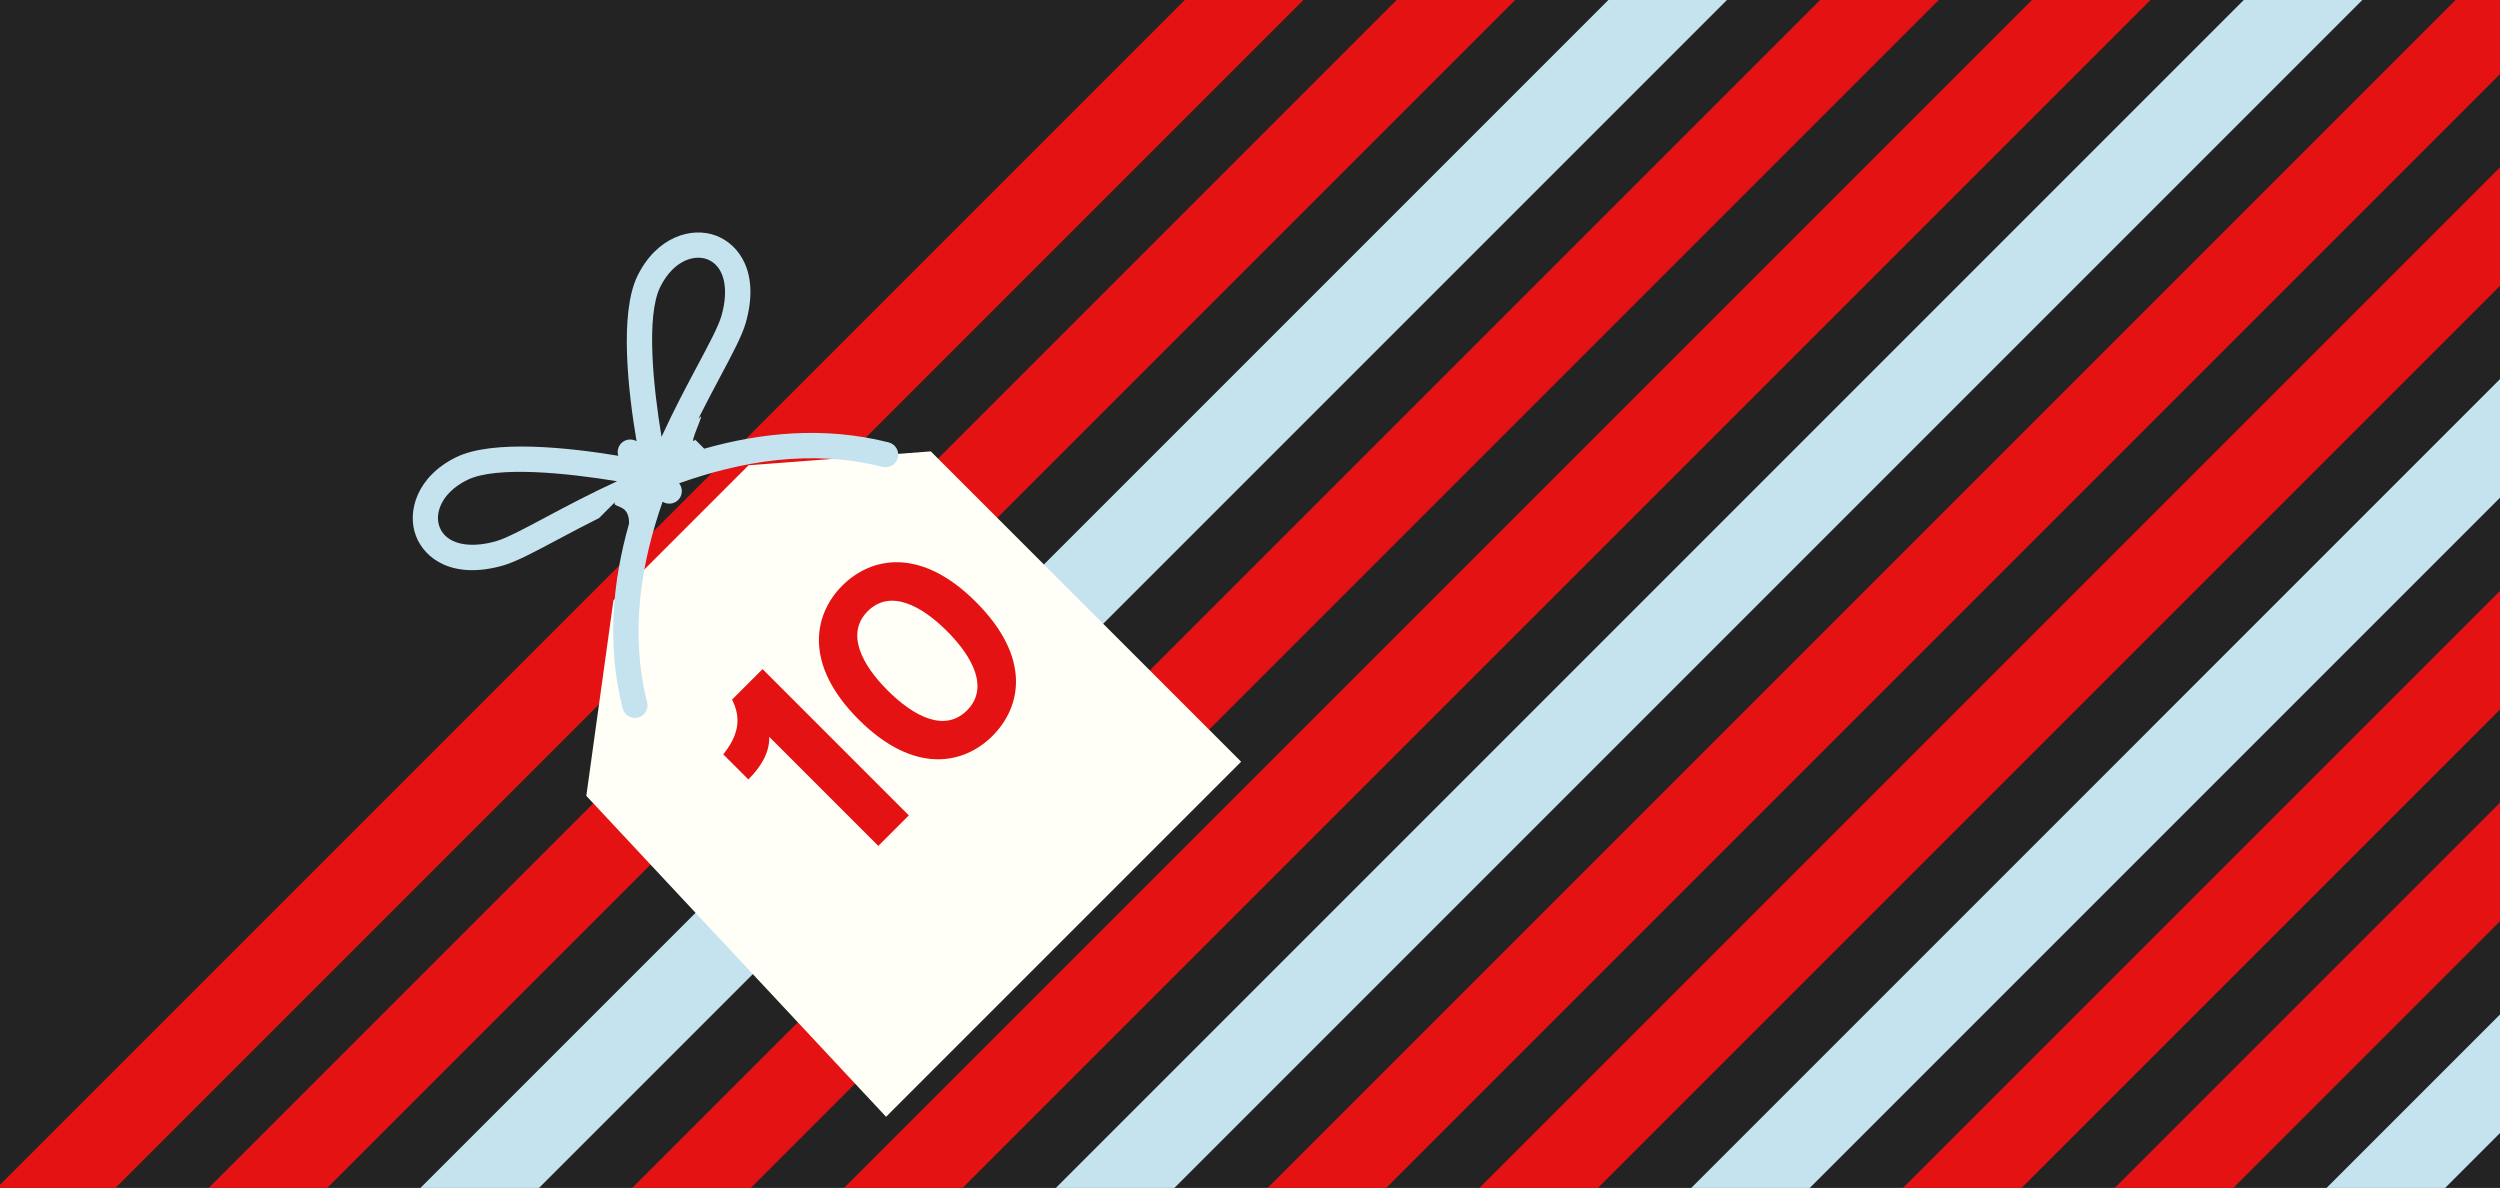 <svg width="846" height="402" viewBox="0 0 846 402" fill="none" xmlns="http://www.w3.org/2000/svg">
<g clip-path="url(#clip0_40_621)">
<rect width="846" height="402" fill="#232323"/>
<path d="M423.941 -23L-1 401.941L19.059 422L444 -2.941L423.941 -23Z" fill="#E41212"/>
<path d="M495.611 -23L70.67 401.941L90.729 422L515.67 -2.941L495.611 -23Z" fill="#E41212"/>
<path d="M567.28 -23L142.339 401.941L162.399 422L587.339 -2.941L567.28 -23Z" fill="#C5E3EE"/>
<path d="M638.95 -23L214.009 401.941L234.069 422L659.009 -2.941L638.95 -23Z" fill="#E41212"/>
<path d="M710.62 -23L285.679 401.941L305.738 422L730.679 -2.941L710.62 -23Z" fill="#E41212"/>
<path d="M782.289 -23L357.349 401.941L377.408 422L802.349 -2.941L782.289 -23Z" fill="#C5E3EE"/>
<path d="M853.959 -23L429.019 401.941L449.078 422L874.019 -2.941L853.959 -23Z" fill="#E41212"/>
<path d="M925.629 -23L500.688 401.941L520.747 422L945.688 -2.941L925.629 -23Z" fill="#E41212"/>
<path d="M997.299 -23L572.358 401.941L592.417 422L1017.36 -2.941L997.299 -23Z" fill="#C5E3EE"/>
<path d="M1068.97 -23L644.028 401.941L664.087 422L1089.03 -2.941L1068.97 -23Z" fill="#E41212"/>
<path d="M1140.64 -23L715.697 401.941L735.757 422L1160.7 -2.941L1140.64 -23Z" fill="#E41212"/>
<path d="M1212.31 -23L787.367 401.941L807.426 422L1232.37 -2.941L1212.31 -23Z" fill="#C5E3EE"/>
<g filter="url(#filter0_d_40_621)">
<path d="M416 237.768L310.977 132.745L249.319 137.44L203.589 183.171L194.41 249.312L295.846 357.922L416 237.768Z" fill="#FFFFF7"/>
</g>
<path d="M260.316 249.337C260.458 254.993 257.134 259.872 253.245 263.762L244.76 255.276C249.639 249.124 251.124 243.397 247.73 236.75L258.053 226.426L307.551 275.924L297.227 286.248L260.316 249.337ZM335.851 249.038C326.235 258.654 309.405 262.331 290.526 243.452C271.787 224.713 275.394 207.813 285.01 198.197C294.768 188.439 311.527 184.974 330.265 203.712C349.145 222.592 345.609 239.28 335.851 249.038ZM327.224 240.411C334.791 232.845 329.204 222.309 320.436 213.541C311.81 204.914 301.203 199.257 293.637 206.823C286.071 214.389 291.728 224.996 300.354 233.623C309.123 242.391 319.658 247.977 327.224 240.411Z" fill="#E41212"/>
<path d="M236.919 141.116L236.315 141.719C238.874 136.61 241.386 131.872 243.635 127.649C247.811 119.816 251.11 113.628 252.358 109.256C257.231 92.202 250.047 82.718 242.408 79.778C233.994 76.54 222.12 80.198 215.682 93.446C209.506 106.164 212.628 132.849 215.412 149.304C213.775 148.361 211.661 148.569 210.266 149.964C209.111 151.119 208.779 152.767 209.225 154.231C192.701 151.498 166.887 148.642 154.447 154.682C141.201 161.117 137.545 172.998 140.778 181.408C143.716 189.044 153.198 196.23 170.257 191.358C174.63 190.108 180.816 186.81 188.649 182.634C192.872 180.382 197.61 177.869 202.722 175.313L208.445 169.589C206.778 171.257 209.802 170.946 211.473 172.616C213.143 174.287 212.834 177.309 212.834 177.309C207.433 196.443 205.153 217.754 210.697 239.713C211.274 242.003 213.602 243.397 215.888 242.825C216.666 242.632 217.339 242.236 217.868 241.708C218.894 240.681 219.37 239.154 218.988 237.639C212.941 213.696 217.079 190.219 224.223 169.787C225.873 170.816 228.066 170.623 229.495 169.194C231.042 167.647 231.13 165.226 229.811 163.545C250.469 156.197 274.321 151.846 298.644 157.988C300.159 158.37 301.684 157.896 302.71 156.869C303.239 156.341 303.634 155.668 303.827 154.889C304.402 152.601 303.008 150.274 300.716 149.699C278.755 144.152 257.441 146.435 238.312 151.836L235.285 148.809C232.514 151.58 238.587 139.448 236.919 141.116ZM223.38 97.199C224.56 94.772 225.963 92.817 227.478 91.303C231.341 87.439 235.933 86.437 239.363 87.758C244.968 89.916 246.843 97.424 244.14 106.883C243.136 110.386 239.87 116.514 236.09 123.606C232.397 130.533 228.042 138.704 223.862 147.836C221.077 131.044 218.58 107.084 223.38 97.199ZM167.883 183.135C158.422 185.837 150.917 183.963 148.758 178.358C147.439 174.93 148.437 170.339 152.303 166.473C153.818 164.958 155.774 163.553 158.2 162.375C168.074 157.581 192.036 160.076 208.832 162.857C199.7 167.038 191.534 171.392 184.604 175.083C177.513 178.868 171.387 182.135 167.883 183.135Z" fill="#C5E3EE"/>
</g>
<defs>
<filter id="filter0_d_40_621" x="170.41" y="124.745" width="277.59" height="281.177" filterUnits="userSpaceOnUse" color-interpolation-filters="sRGB">
<feFlood flood-opacity="0" result="BackgroundImageFix"/>
<feColorMatrix in="SourceAlpha" type="matrix" values="0 0 0 0 0 0 0 0 0 0 0 0 0 0 0 0 0 0 127 0" result="hardAlpha"/>
<feOffset dx="4" dy="20"/>
<feGaussianBlur stdDeviation="14"/>
<feComposite in2="hardAlpha" operator="out"/>
<feColorMatrix type="matrix" values="0 0 0 0 0 0 0 0 0 0 0 0 0 0 0 0 0 0 0.5 0"/>
<feBlend mode="normal" in2="BackgroundImageFix" result="effect1_dropShadow_40_621"/>
<feBlend mode="normal" in="SourceGraphic" in2="effect1_dropShadow_40_621" result="shape"/>
</filter>
<clipPath id="clip0_40_621">
<rect width="846" height="402" fill="white"/>
</clipPath>
</defs>
</svg>
